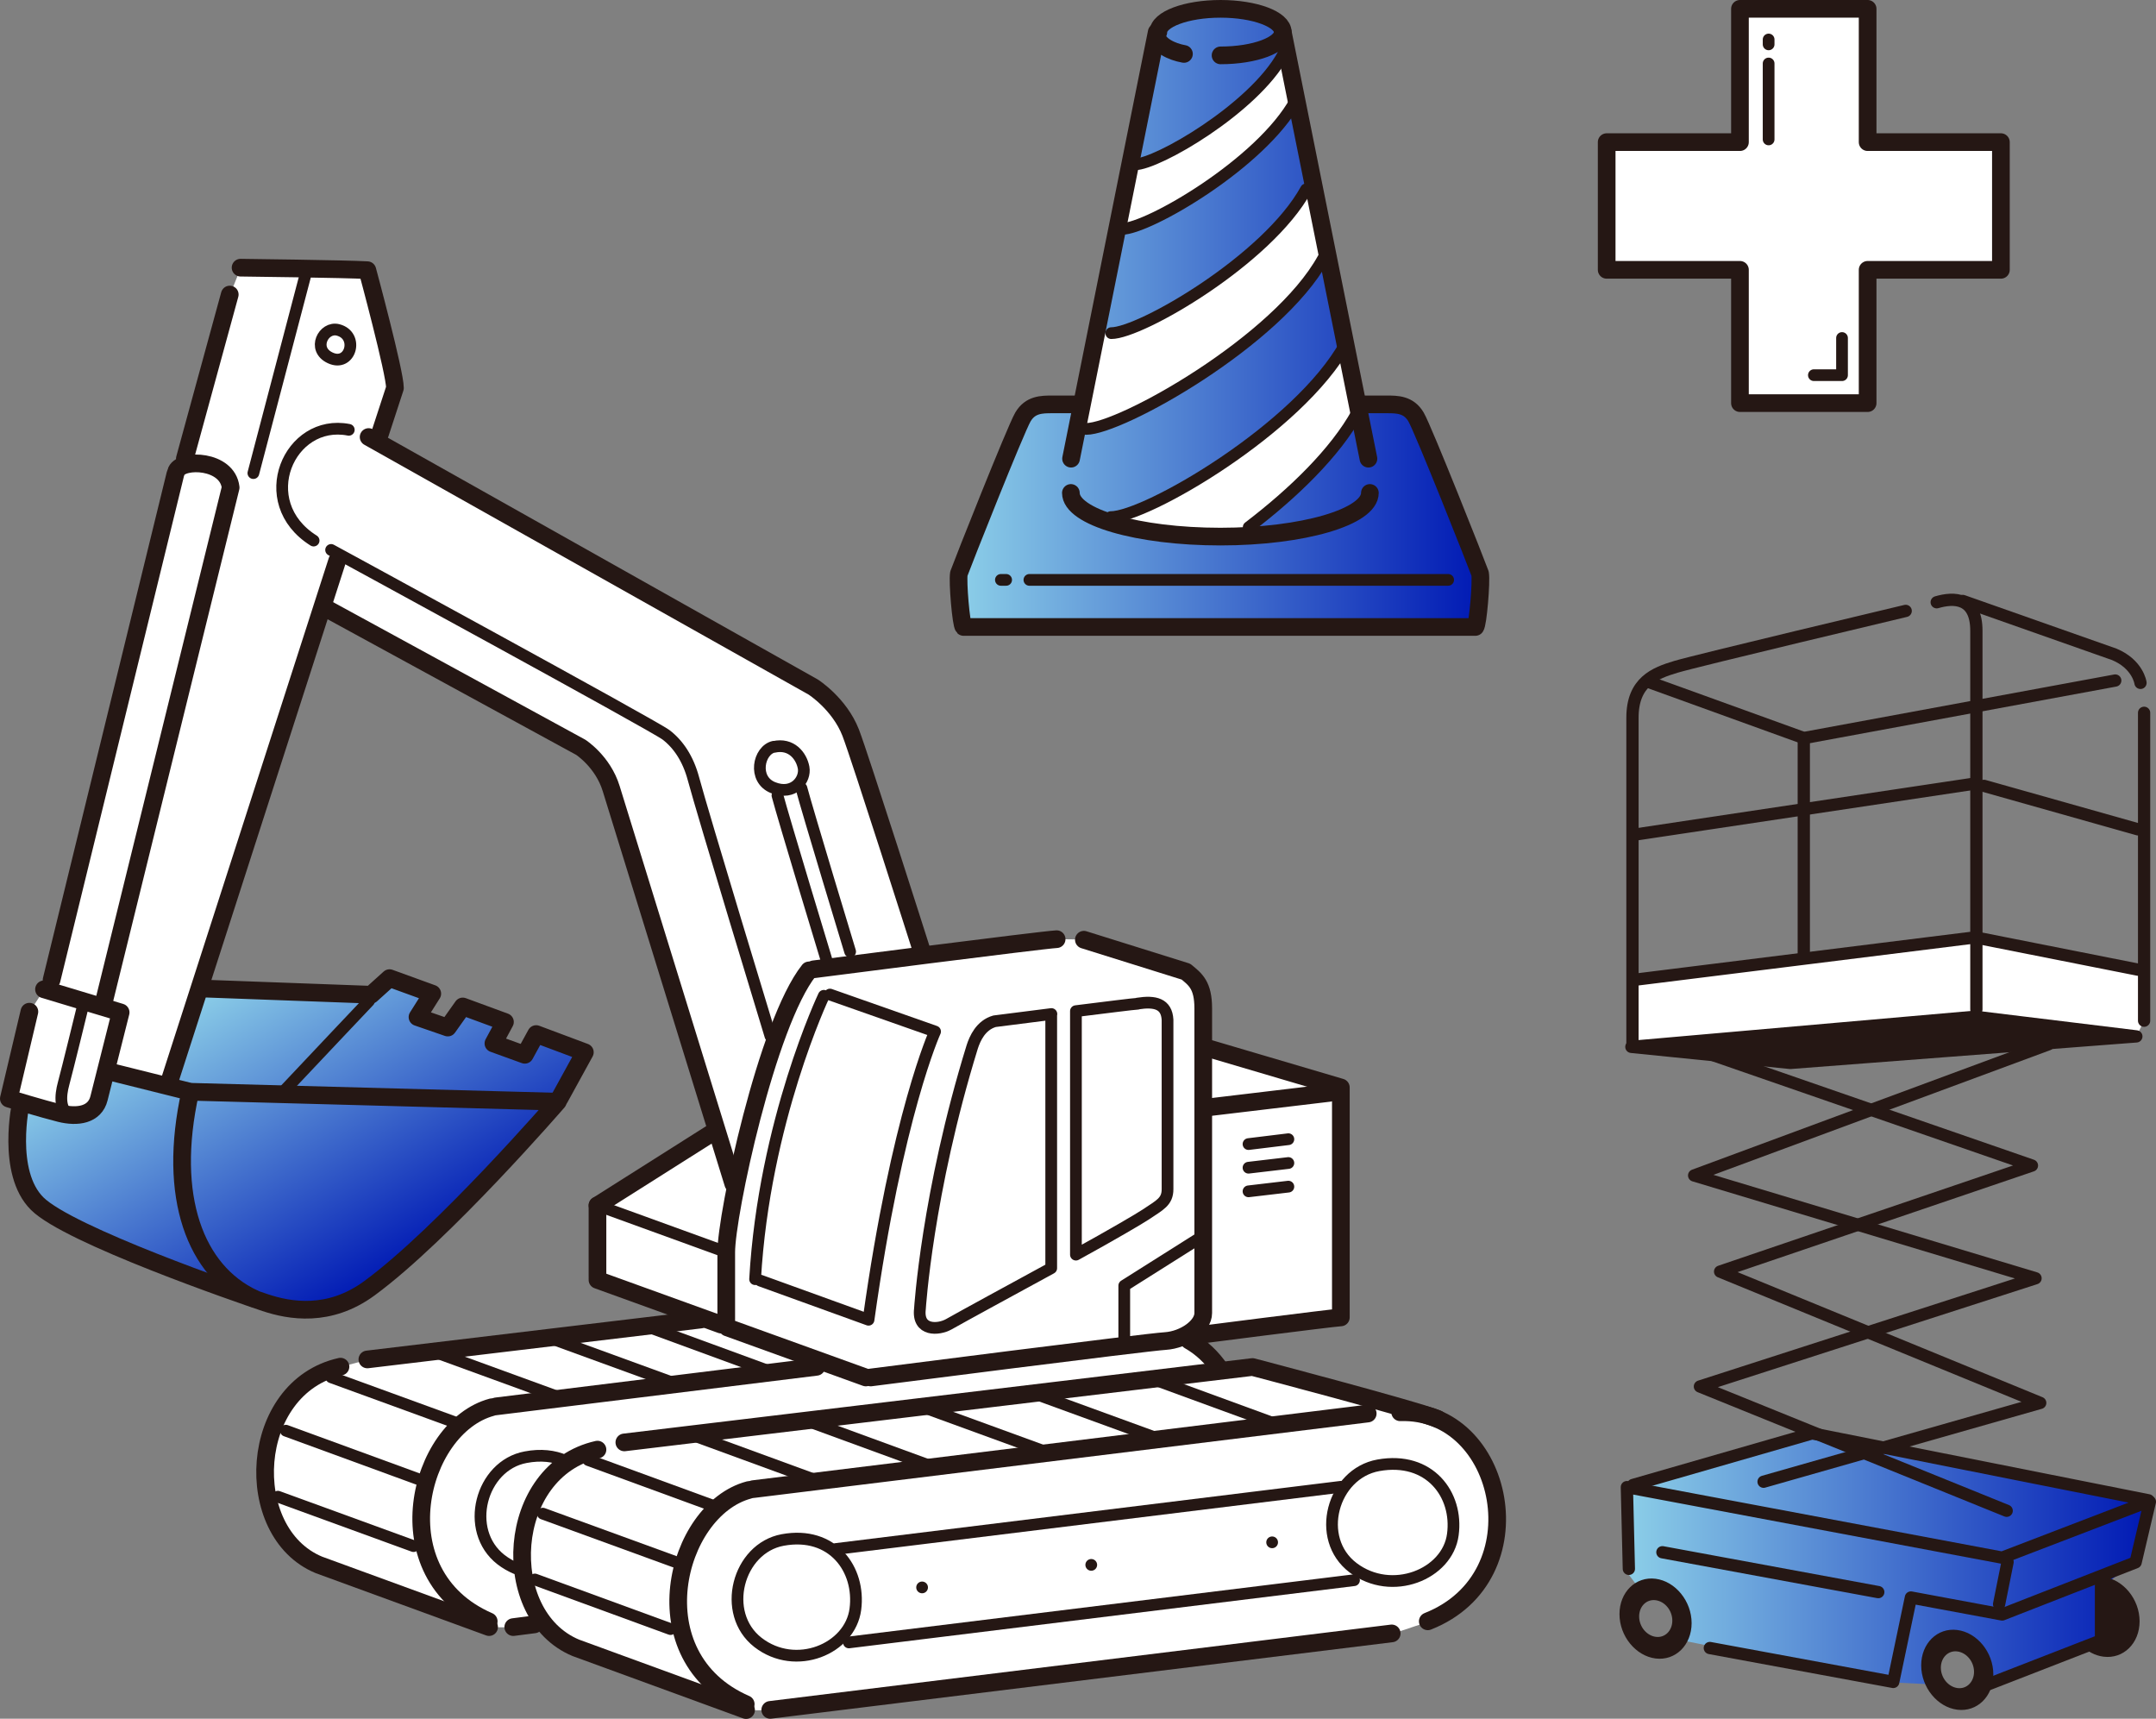 <?xml version="1.0" encoding="UTF-8"?>
<svg id="_レイヤー_1" data-name="レイヤー_1" xmlns="http://www.w3.org/2000/svg" xmlns:xlink="http://www.w3.org/1999/xlink" viewBox="0 0 119.55 95.29">
  <rect x="0" y="0" width="119.55" height="95.29" fill="#808080" stroke="none"/>
  <defs>
    <style>
      .cls-1 {
        fill: url(#_名称未設定グラデーション_26-2);
      }

      .cls-2 {
        fill: url(#_名称未設定グラデーション_26-3);
      }

      .cls-3, .cls-4, .cls-5, .cls-6, .cls-7 {
        stroke: #251714;
        stroke-linecap: round;
        stroke-linejoin: round;
      }

      .cls-3, .cls-8 {
        fill: #fff;
      }

      .cls-3, .cls-5 {
        stroke-width: .98px;
      }

      .cls-4 {
        stroke-width: .65px;
      }

      .cls-4, .cls-5, .cls-6 {
        fill: none;
      }

      .cls-6, .cls-7 {
        stroke-width: .68px;
      }

      .cls-7, .cls-9 {
        fill: #251714;
      }

      .cls-10 {
        fill: url(#_名称未設定グラデーション_26);
      }
    </style>
    <linearGradient id="_名称未設定グラデーション_26" data-name="名称未設定グラデーション 26" x1="12.39" y1="54.21" x2="21.87" y2="70.64" gradientUnits="userSpaceOnUse">
      <stop offset="0" stop-color="#8ccfe8"/>
      <stop offset="1" stop-color="#0019b4"/>
    </linearGradient>
    <linearGradient id="_名称未設定グラデーション_26-2" data-name="名称未設定グラデーション 26" x1="53.15" y1="17.62" x2="82.09" y2="17.62" xlink:href="#_名称未設定グラデーション_26"/>
    <linearGradient id="_名称未設定グラデーション_26-3" data-name="名称未設定グラデーション 26" x1="90.2" y1="86.4" x2="119.07" y2="86.4" xlink:href="#_名称未設定グラデーション_26"/>
  </defs>
  <g>
    <path class="cls-8" d="M79.69,78.67h.04c-1.2-.5-10.27-2.88-10.27-2.88l-1.76.21-.03-.07c-.45-.66-1.03-1.22-1.72-1.61l-.59-.13c.24-.08.46-.2.66-.33l.03.21s7.78-1,8.31-1.03v-12.75l-7.25-2.14-.38-.1v-2.15c0-1.3-.43-1.61-.96-2.04l-5.66-1.77-1.5-.02c-.46.03-4.03.47-7.38.89l-.15-.4s-3.38-10.63-3.89-11.94c-.63-1.61-2.08-2.53-2.08-2.53l-24.2-13.61.18-.44.83-2.54c0-.87-1.53-6.53-1.53-6.53-1.13-.07-7.03-.14-7.03-.14l-.6,1.49-2.49,9.1-.53.87-6.86,28.03-.15.6-.27-.08-.81,1.25-1.14,4.82s.32.1.76.23c-.08.56-.4,2.91-.16,3.94.27,1.17,1.04,1.85,1.54,2.12.5.27,8.45,3.75,8.45,3.75,0,0,4.11,1.76,5.69,1.85,1.58.09,3.79-1.26,5.51-2.76s8.58-9.08,8.58-9.08l1.58-2.8-2.53-.72-.86,1.04-1.58-.59.45-1.26-2.17-.77-1.17,1.13-1.36-.54.63-1.31-2.3-.99-.99.95-9.48-.14-.23.63,7.05-21.98.35.19,13.97,7.62s1.23.79,1.69,2.29c.35,1.14,4.09,13.23,5.86,18.95l-.34.19-6.29,3.99v4.12l6,2.17-18.75,2.25-1.5.4c-5.14,1.15-5.54,9.19-1.2,10.99l9.44,3.45h1.35l1.16-.14.25-.47c.49.77,1.17,1.39,2.05,1.76l9.44,3.45h1.35l34.46-4.24,2-.67c5.45-2.15,4.64-9.49.51-11.22Z"/>
    <g>
      <path class="cls-10" d="M11.07,54.97l9.48.14.99-.95,2.3.99-.63,1.31,1.35.54,1.17-1.13,2.17.77-.45,1.26,1.58.59.86-1.04,2.53.72-1.58,2.8s-6.87,7.59-8.58,9.08c-1.72,1.49-3.93,2.85-5.51,2.76-1.58-.09-5.69-1.85-5.69-1.85,0,0-7.95-3.48-8.45-3.75s-1.26-.95-1.54-2.12.18-4.06.18-4.06c0,0,1.58.68,2.3.86s1.63-.45,1.81-.81.68-1.76.68-1.76l3.16.68,1.85-5.01Z"/>
      <g>
        <line class="cls-5" x1="18.7" y1="31.08" x2="9.4" y2="59.94"/>
        <path class="cls-5" d="M13.34,14.84s5.9.07,7.03.14c0,0,1.53,5.66,1.53,6.53l-.83,2.54"/>
        <path class="cls-4" d="M19.34,23.83c-3.3-.65-5.34,4.01-1.95,6.14"/>
        <line class="cls-5" x1="9.72" y1="26.3" x2="2.86" y2="54.33"/>
        <path class="cls-5" d="M5.76,55.55l7.03-28.52c-.18-1.55-2.68-1.6-3-.93"/>
        <line class="cls-5" x1="12.74" y1="16.33" x2="10.25" y2="25.43"/>
        <line class="cls-4" x1="16.97" y1="15.11" x2="14.05" y2="26.23"/>
        <path class="cls-4" d="M18.74,18.29c-.8-.2-1.46,1.07-.43,1.55,1.13.53,1.62-1.25.43-1.55Z"/>
        <path class="cls-5" d="M2.44,54.85l4.25,1.28s-.97,3.83-1.2,4.76-1.2,1.07-2.16.83-2.84-.81-2.84-.81l1.14-4.82"/>
        <path class="cls-4" d="M4.56,55.93s-.83,3.4-1.03,4.13-.23,1.5.37,1.8"/>
        <path class="cls-5" d="M1.16,61.14s-.85,3.85.9,5.59c1.75,1.75,11.29,5.04,12.64,5.49s3.55.85,5.79-.8c4.1-3.01,10.44-10.34,10.44-10.34l-20.38-.55-4.29-1.07"/>
        <path class="cls-4" d="M15.5,60.75c2.23-2.37,4.96-5.25,4.96-5.25"/>
        <path class="cls-5" d="M10.55,60.54c-1.3,5.84.3,9.94,3.5,11.44"/>
        <polyline class="cls-5" points="31.03 60.89 32.43 58.34 29.73 57.33 29.1 58.48 27.36 57.85 28 56.66 25.66 55.8 24.83 56.97 23.15 56.39 23.97 55.09 21.6 54.23 20.58 55.15 11.34 54.81"/>
        <path class="cls-5" d="M20.44,24.23l24.65,13.86s1.45.92,2.08,2.53c.51,1.32,3.89,11.94,3.89,11.94"/>
        <path class="cls-5" d="M18.23,33.81l13.97,7.62s1.23.79,1.69,2.29c.46,1.49,6.77,21.91,6.77,21.91"/>
        <path class="cls-4" d="M18.36,30.49s17.9,9.74,18.57,10.25,1.22,1.31,1.52,2.43c.51,1.91,4.27,14.27,4.27,14.27"/>
        <path class="cls-4" d="M43.11,44.1c.33,1.25,2.7,9.06,2.7,9.06"/>
        <path class="cls-4" d="M44.44,43.7c.33,1.25,2.7,9.06,2.7,9.06"/>
        <path class="cls-4" d="M42.91,41.4c-.85.19-1.19,1.81-.04,2.27s1.81-.46,1.69-1.11-.68-1.37-1.65-1.15Z"/>
        <path class="cls-5" d="M40.27,73.17v-3.74c0-2.1,2.25-12.68,4.59-15.63"/>
        <path class="cls-5" d="M34.62,79.97l34.83-4.18s9.07,2.38,10.27,2.88"/>
        <line class="cls-5" x1="66.94" y1="61.4" x2="73.73" y2="60.59"/>
        <line class="cls-4" x1="71.44" y1="63.16" x2="69.23" y2="63.43"/>
        <line class="cls-4" x1="71.44" y1="64.48" x2="69.23" y2="64.74"/>
        <line class="cls-4" x1="71.44" y1="65.79" x2="69.23" y2="66.05"/>
        <line class="cls-5" x1="41.77" y1="82.56" x2="75.84" y2="78.37"/>
        <line class="cls-5" x1="42.71" y1="94.8" x2="77.17" y2="90.56"/>
        <line class="cls-4" x1="46.35" y1="85.88" x2="74.36" y2="82.43"/>
        <line class="cls-4" x1="47.07" y1="91.06" x2="75.08" y2="87.61"/>
        <path class="cls-5" d="M33.13,80.37c-5.14,1.15-5.54,9.19-1.2,10.99l9.44,3.45"/>
        <line class="cls-5" x1="40.34" y1="73.6" x2="48.01" y2="76.37"/>
        <line class="cls-5" x1="33.13" y1="66.83" x2="33.13" y2="70.78"/>
        <line class="cls-4" x1="39.99" y1="69.32" x2="33.13" y2="66.83"/>
        <line class="cls-5" x1="39.99" y1="73.44" x2="33.13" y2="70.96"/>
        <path class="cls-4" d="M46.02,55.14l5.83,2.05s-2.1,4.59-3.69,15.98l-6-2.17"/>
        <path class="cls-4" d="M45.68,55.21s-3.31,6.97-3.81,15.71"/>
        <path class="cls-5" d="M60.1,52.1l5.66,1.77c.52.43.96.74.96,2.04v16.89c0,.74-1.05,1.48-2.1,1.55-1.05.06-16.34,2.02-16.34,2.02"/>
        <path class="cls-5" d="M66.04,74.07s7.78-1,8.31-1.03v-12.75l-7.25-2.14"/>
        <path class="cls-5" d="M58.59,52.07c-.89.05-13.47,1.67-13.47,1.67"/>
        <line class="cls-4" x1="29.66" y1="87.57" x2="37.18" y2="90.32"/>
        <line class="cls-4" x1="30.1" y1="83.92" x2="37.62" y2="86.66"/>
        <line class="cls-4" x1="32.62" y1="80.95" x2="39.7" y2="83.54"/>
        <line class="cls-4" x1="38.23" y1="79.5" x2="45.31" y2="82.09"/>
        <line class="cls-4" x1="44.53" y1="78.69" x2="51.61" y2="81.28"/>
        <line class="cls-4" x1="51.15" y1="78" x2="58.23" y2="80.58"/>
        <line class="cls-4" x1="57.14" y1="77.18" x2="64.22" y2="79.76"/>
        <line class="cls-4" x1="63.8" y1="76.41" x2="70.88" y2="79"/>
        <path class="cls-5" d="M41.52,82.61c-4.1,1.1-6.16,9.27-.17,11.87"/>
        <path class="cls-5" d="M77.64,78.3c5.79-.2,7.79,9.12,1.53,11.59"/>
        <path class="cls-4" d="M76.43,81.24c-2.55.46-3.54,4.06-1.4,5.68s5.24.37,5.53-1.84c.3-2.21-1.29-4.35-4.13-3.84Z"/>
        <path class="cls-4" d="M43.4,85.38c-2.49.46-3.45,4.06-1.37,5.68,2.09,1.62,5.11.37,5.4-1.84.29-2.21-1.26-4.35-4.03-3.84Z"/>
        <line class="cls-4" x1="51.13" y1="88.01" x2="51.13" y2="88.01"/>
        <line class="cls-4" x1="60.51" y1="86.76" x2="60.51" y2="86.76"/>
        <line class="cls-4" x1="70.54" y1="85.51" x2="70.54" y2="85.51"/>
        <line class="cls-5" x1="20.37" y1="75.37" x2="38.85" y2="73.16"/>
        <line class="cls-5" x1="27.52" y1="77.97" x2="45.27" y2="75.78"/>
        <line class="cls-5" x1="28.46" y1="90.21" x2="29.63" y2="90.06"/>
        <path class="cls-5" d="M18.88,75.77c-5.14,1.15-5.54,9.19-1.2,10.99l9.44,3.45"/>
        <line class="cls-4" x1="15.41" y1="82.98" x2="22.93" y2="85.72"/>
        <line class="cls-4" x1="15.85" y1="79.32" x2="23.37" y2="82.07"/>
        <line class="cls-4" x1="18.37" y1="76.36" x2="25.45" y2="78.94"/>
        <line class="cls-4" x1="23.98" y1="74.91" x2="31.06" y2="77.49"/>
        <line class="cls-4" x1="30.28" y1="74.1" x2="37.36" y2="76.68"/>
        <line class="cls-4" x1="36.04" y1="73.6" x2="43.11" y2="76.19"/>
        <path class="cls-5" d="M27.27,78.02c-4.1,1.1-6.16,9.27-.17,11.87"/>
        <path class="cls-5" d="M65.94,74.32c.69.39,1.27.95,1.72,1.61"/>
        <path class="cls-4" d="M31.32,80.98c-.6-.26-1.33-.35-2.17-.19-2.49.46-3.45,4.06-1.37,5.68.26.2.54.36.82.48"/>
        <line class="cls-4" x1="46.26" y1="82.17" x2="46.26" y2="82.17"/>
        <line class="cls-4" x1="56.29" y1="80.92" x2="56.29" y2="80.92"/>
        <line class="cls-5" x1="33.13" y1="66.83" x2="39.42" y2="62.85"/>
        <path class="cls-4" d="M58.29,56.23v14.08c-2.33,1.27-4.74,2.58-5.68,3.11-.57.32-1.75.4-1.6-.85,0,0,.4-6.44,2.9-14.53.15-.46.47-1.2,1.24-1.42l3.15-.4Z"/>
        <path class="cls-4" d="M63.08,55.65c-.24.01-1.72.2-3.42.41v13.5c1.95-1.07,3.57-2.02,3.88-2.23.77-.52,1.2-.7,1.2-1.4v-9.39c-.05-.9-.7-1.05-1.66-.9Z"/>
        <polyline class="cls-4" points="62.34 74.37 62.34 71.28 66.54 68.63"/>
      </g>
    </g>
  </g>
  <g>
    <polygon class="cls-3" points="110.95 7.88 103.56 7.88 103.56 .49 96.48 .49 96.48 7.88 89.09 7.88 89.09 14.96 96.48 14.96 96.48 22.35 103.56 22.35 103.56 14.96 110.95 14.96 110.95 7.88"/>
    <line class="cls-4" x1="98.07" y1="3.52" x2="98.07" y2="7.73"/>
    <line class="cls-4" x1="98.07" y1="2.19" x2="98.07" y2="2.46"/>
    <polyline class="cls-4" points="100.58 20.8 102.14 20.8 102.14 18.74"/>
  </g>
  <g>
    <path class="cls-1" d="M82.07,31.8c-.2-.56-3.14-7.98-3.55-8.68s-1.05-.7-1.63-.7h-1.46l-4.29-20.64c0-.71-1.55-1.29-3.45-1.29s-3.45.58-3.45,1.29l-4.28,20.64h-1.6c-.58,0-1.22,0-1.63.7-.41.7-3.35,8.12-3.55,8.68-.08.45.12,2.82.26,2.96h28.38c.14-.14.34-2.52.26-2.96Z"/>
    <path class="cls-8" d="M62.93,9.11c1.24,0,6.57-3.09,8.2-6.05l.72,2.53c-1.91,3.48-8.18,7.11-9.63,7.11-.26-.31.37-3.58.72-3.59Z"/>
    <path class="cls-8" d="M61.62,18.47c1.63,0,8.66-4.07,10.8-7.97l.94,3.82c-2.52,4.58-11.23,9.45-13.14,9.45-.44-.26.67-5.26.67-5.26l.73-.05Z"/>
    <path class="cls-8" d="M61.59,28.67c1.96,0,10.43-4.91,13.02-9.61l.65,3.82c-1.21,2.2-4.04,4.91-6.53,6.81-1.69.36-6.26.12-7.14-1.03Z"/>
    <path class="cls-5" d="M64.23,1.78c0-.71,1.55-1.29,3.45-1.29s3.45.58,3.45,1.29-1.55,1.29-3.45,1.29"/>
    <path class="cls-5" d="M75.96,27.33c0,1.33-3.71,2.42-8.29,2.42s-8.29-1.08-8.29-2.42"/>
    <line class="cls-5" x1="59.39" y1="25.43" x2="64.14" y2="1.78"/>
    <line class="cls-5" x1="75.88" y1="25.43" x2="71.13" y2="1.78"/>
    <path class="cls-4" d="M62.93,9.11c1.24,0,6.57-3.09,8.2-6.05"/>
    <path class="cls-4" d="M62.21,12.69c1.45,0,7.72-3.63,9.63-7.11"/>
    <path class="cls-4" d="M61.62,18.47c1.63,0,8.66-4.07,10.8-7.97"/>
    <path class="cls-4" d="M60.23,23.78c1.91,0,10.62-4.87,13.14-9.45"/>
    <path class="cls-4" d="M61.59,28.67c1.96,0,10.43-4.91,13.02-9.61"/>
    <path class="cls-4" d="M69.24,29.23c2.49-1.9,4.8-4.14,6.02-6.35"/>
    <line class="cls-4" x1="57.08" y1="32.15" x2="80.3" y2="32.15"/>
    <line class="cls-4" x1="55.5" y1="32.15" x2="55.79" y2="32.15"/>
    <path class="cls-5" d="M59.95,22.42h-1.6c-.58,0-1.22,0-1.63.7s-3.35,8.12-3.55,8.68c-.08.45.12,2.82.26,2.96h28.38c.14-.14.34-2.52.26-2.96-.2-.56-3.14-7.98-3.55-8.68s-1.05-.7-1.63-.7-1.46,0-1.46,0"/>
    <path class="cls-5" d="M64.15,1.98c.04.51.81.89,1.5,1.01"/>
  </g>
  <g>
    <polygon class="cls-8" points="90.46 58.04 90.46 54.31 109.6 51.99 118.89 53.82 118.89 56.59 118.46 57.46 109.52 56.37 90.46 58.04"/>
    <path class="cls-2" d="M119.07,83l-19.21-3.63-9.65,3.15v4.64s.72.96.72.96c0,0,.96-.29,1.58.43s.72,2.39.72,2.39l11.8,2.34,2.01.1s.19-2.06,1-2.2,1.53.29,1.62,1.05.53,1.19.53,1.19l6.45-2.29v-3.25s1.82-1.29,1.82-1.29l.62-3.58Z"/>
    <path class="cls-9" d="M108.53,90.37c1.1.14,2,1.24,2,2.46,0,1.22-.9,2.1-2,1.96-1.1-.14-2-1.24-2-2.46,0-1.22.9-2.1,2-1.96ZM107.62,92.46c0,.56.41,1.06.92,1.13s.92-.34.92-.9c0-.56-.41-1.06-.92-1.13s-.92.34-.92.9Z"/>
    <path class="cls-9" d="M116.64,90.49v-3.06c1.1.14,2,1.24,2,2.46s-.9,2.1-2,1.96c-.48-.06-.91-.3-1.26-.65l1.26-.7Z"/>
    <path class="cls-9" d="M91.8,87.53c1.1.14,2,1.24,2,2.46s-.9,2.1-2,1.96c-1.1-.14-2-1.24-2-2.46,0-1.22.9-2.1,2-1.96ZM90.89,89.62c0,.56.41,1.06.92,1.13s.92-.34.92-.9c0-.56-.41-1.06-.92-1.13s-.92.34-.92.9Z"/>
    <polyline class="cls-6" points="90.32 86.98 90.21 82.45 111.02 86.36 119.05 83.28"/>
    <polyline class="cls-6" points="119.13 83.18 100.48 79.47 90.55 82.33"/>
    <line class="cls-6" x1="104.15" y1="88.27" x2="92.18" y2="86.06"/>
    <polyline class="cls-6" points="94.81 91.37 104.98 93.25 105.96 88.57 111.02 89.51 118.42 86.62 119.21 83.26"/>
    <polyline class="cls-6" points="110.25 93.38 116.5 90.95 116.5 87.91"/>
    <line class="cls-6" x1="110.85" y1="88.94" x2="111.32" y2="86.6"/>
    <polygon class="cls-7" points="118.46 57.46 109.52 56.37 90.46 58.04 99.27 58.93 118.46 57.46"/>
    <polyline class="cls-6" points="118.55 53.76 109.52 51.97 90.73 54.31"/>
    <line class="cls-6" x1="118.55" y1="45.98" x2="110.01" y2="43.57"/>
    <path class="cls-6" d="M108.84,33.32l8.4,2.96c1.31.55,1.45,1.58,1.45,1.58"/>
    <line class="cls-6" x1="109.52" y1="43.44" x2="90.73" y2="46.26"/>
    <path class="cls-6" d="M118.89,56.59s0-15.63,0-17.07"/>
    <path class="cls-6" d="M107.39,33.39c.96-.28,2.2-.28,2.2,1.58s0,20.99,0,20.99"/>
    <path class="cls-6" d="M105.67,33.87s-11.57,2.75-12.74,3.1-2.41.83-2.41,2.82,0,18.1,0,18.1"/>
    <polyline class="cls-6" points="111.27 83.76 94.26 76.87 112.87 70.87 93.94 65.17 113.58 57.9"/>
    <polyline class="cls-6" points="94.68 58.39 112.67 64.62 95.38 70.5 113.13 77.78 97.79 82.15"/>
    <polyline class="cls-6" points="117.29 37.73 100.02 40.92 91.42 37.81"/>
    <line class="cls-6" x1="100.02" y1="40.92" x2="100.02" y2="53.1"/>
  </g>
</svg>